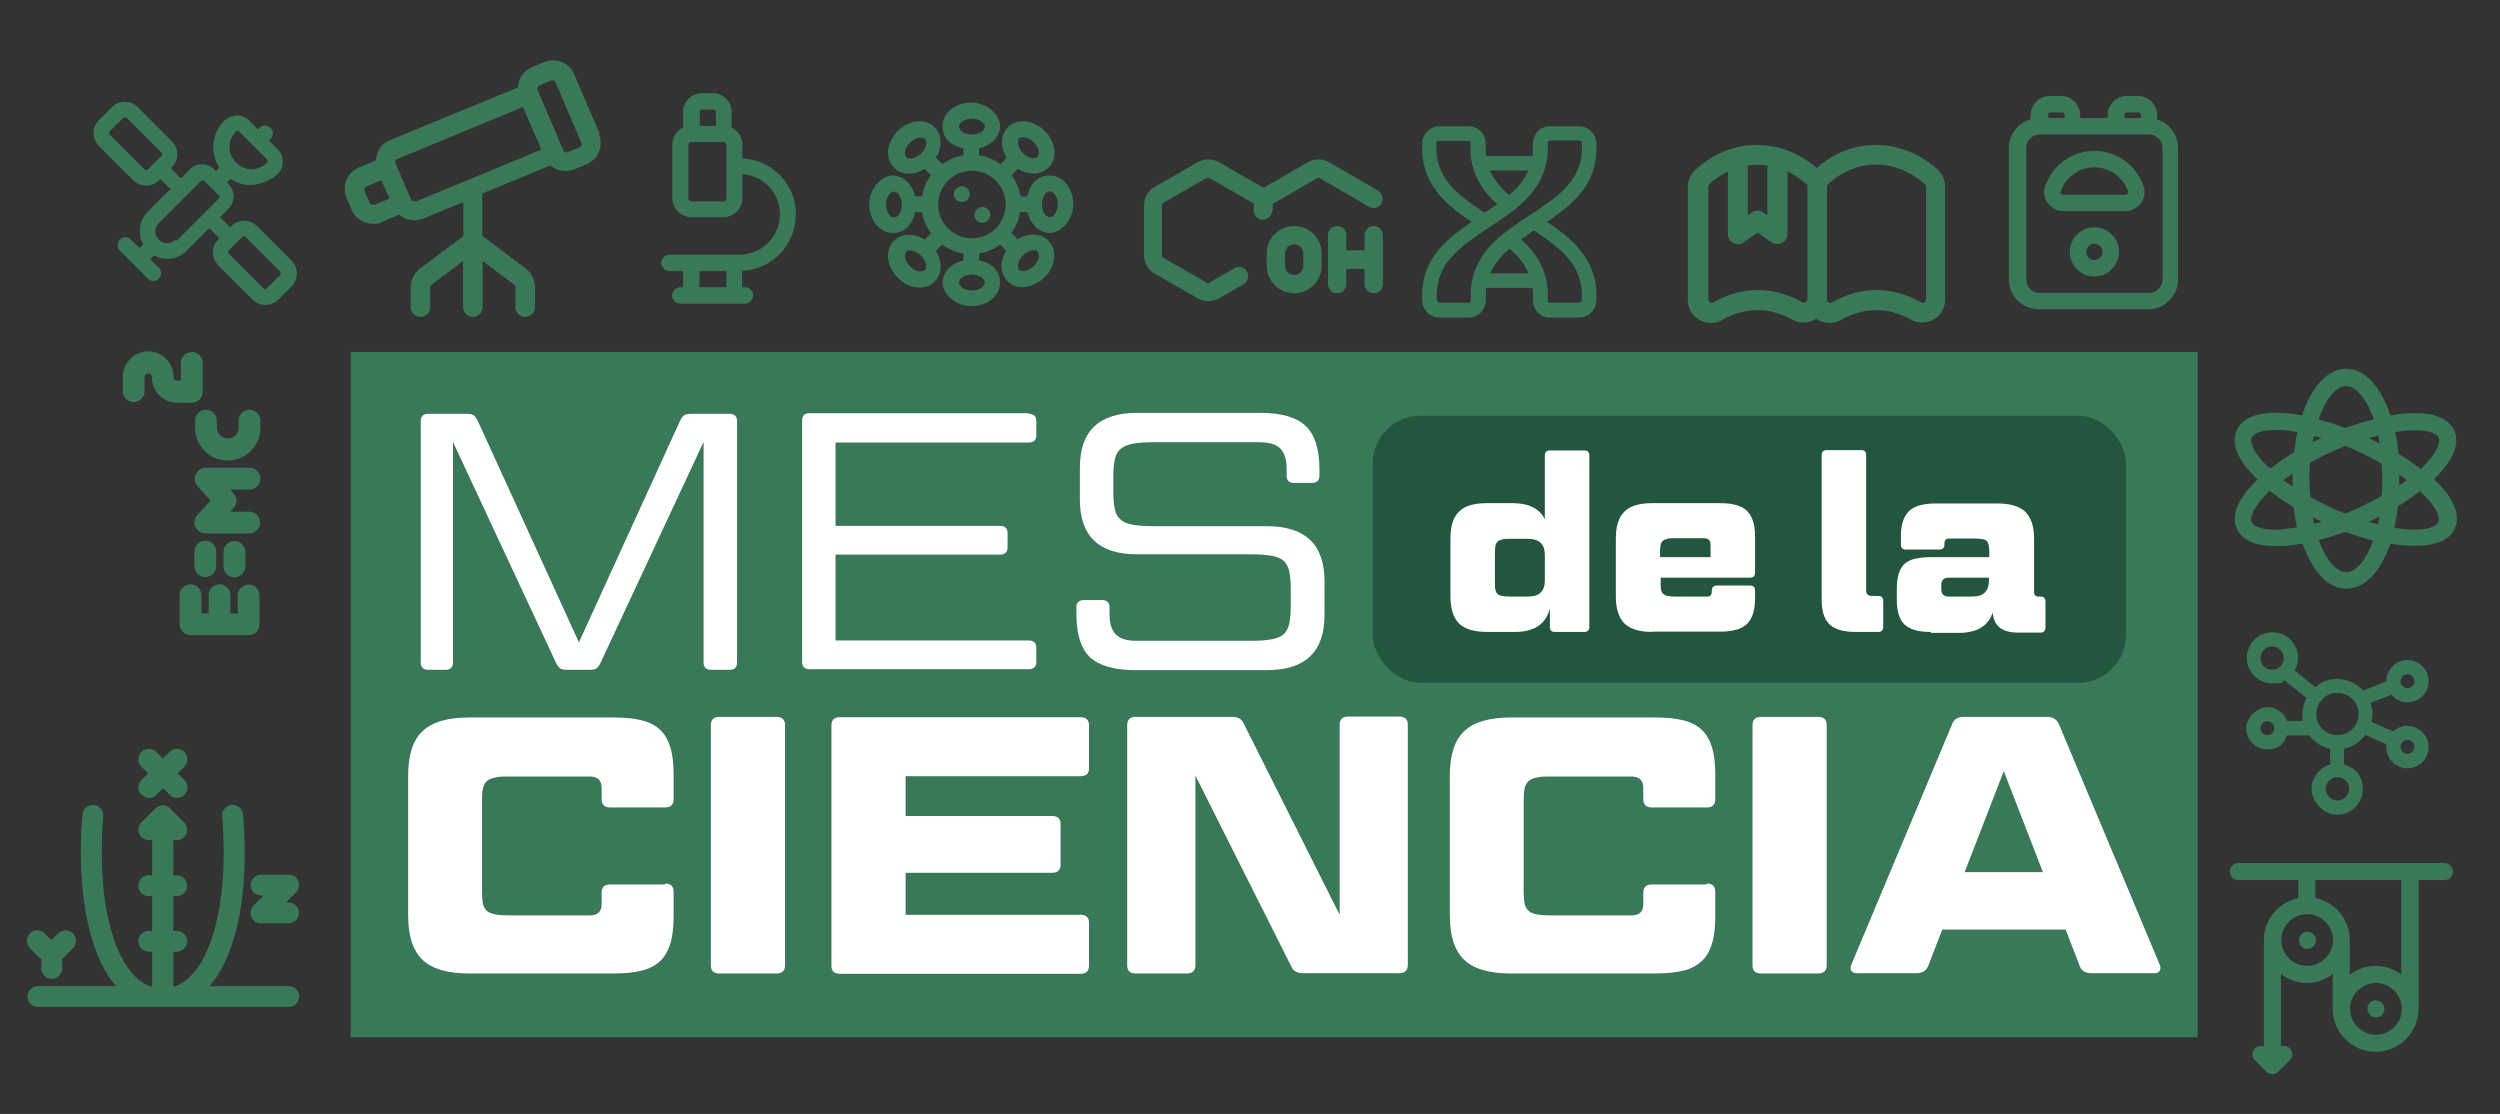 <?xml version="1.0" encoding="UTF-8"?> <svg xmlns="http://www.w3.org/2000/svg" id="Capa_1" version="1.1" viewBox="0 0 792 352.9"><rect x="0" y="0" width="792" height="352.9" fill="#333333" stroke="none"/><defs><style> .st0 { fill: #397957; } .st1 { fill: #fff; } .st2 { fill: #22563e; } </style></defs><path class="st0" d="M92.3,82.5l-10.9-10.9c-2.2-2.2-5.9-2.2-8.1,0l-.4.4-3.2-3.2,2.7-2.7c1-1,1.6-2.4,1.6-3.9s-.6-2.9-1.6-3.9l-.5-.5,1.1-1.1c1.9,1.3,4.2,1.9,6.5,1.9s6.1-1.2,8.5-3.5c1-1,1.6-2.4,1.6-3.9s-.6-2.9-1.6-3.9l-2.8-2.8.5-.5c1-1,1-2.5,0-3.5s-2.5-1-3.5,0l-.5.5-2.7-2.8c-2.1-2.1-5.6-2.2-8,.1-4,4-4.5,10.2-1.5,14.8l-1.1,1.1-.5-.5c-2.2-2.2-5.7-2.2-7.8,0l-2.8,2.8-3.2-3.2.4-.4c2.2-2.2,2.2-5.9,0-8.1l-10.9-10.9c-2.2-2.2-5.9-2.2-8.1,0l-4.2,4.2c-2.2,2.2-2.2,5.9,0,8.1l10.9,10.9c1.1,1.1,2.5,1.7,4.1,1.7s3-.6,4.1-1.7l.4-.4,3.2,3.2-7.2,7.2c-1.6,1.6-2.5,3.8-2.5,6.1s.4,2.9,1.1,4.2l-1.2,1.2-2.7-2.7c-1-1-2.5-1-3.5,0s-1,2.5,0,3.5l8.9,8.9c.5.5,1.1.7,1.7.7s1.2-.2,1.7-.7c1-1,1-2.5,0-3.5l-2.7-2.7,1.2-1.2c1.3.7,2.7,1.1,4.2,1.1,2.3,0,4.5-.9,6.1-2.5l7.2-7.2,3.2,3.2-.4.4c-2.2,2.2-2.2,5.9,0,8.1l10.9,10.9c1.1,1.1,2.5,1.7,4.1,1.7h0c1.5,0,3-.6,4.1-1.7l4.2-4.2c2.2-2.2,2.2-5.9,0-8.1h0ZM74.7,41.6s.3-.2.5-.2.3,0,.5.2l8.9,8.9s.2.3.2.5,0,.3-.3.6c-2.7,2.7-7,2.7-9.6,0l-.2-.2c-2.7-2.7-2.7-7,.1-9.8ZM45.7,53.6h0l-10.9-10.9c-.3-.3-.3-.9,0-1.1l4.2-4.2s.4-.2.6-.2.4,0,.6.2l10.9,10.9c.3.3.3.9,0,1.1l-4.2,4.2c-.4.4-.8.4-1.1,0h0ZM55.5,76c-1.4,1.4-3.8,1.4-5.2,0h0c0,0,0-.1,0-.1-.7-.7-1.1-1.6-1.1-2.6s.4-1.9,1.1-2.6l13.4-13.4s.3-.2.5-.2.3,0,.5.2l2.3,2.3h0l2.3,2.3s.2.3.2.5,0,.3-.2.5l-13.4,13.4h0ZM88.8,87.1l-4.3,4.2c-.4.4-.8.4-1.1,0l-10.9-10.9c-.3-.3-.3-.9,0-1.1l4.2-4.2c.3-.3.9-.3,1.1,0l10.9,10.9c.3.3.3.9,0,1.1h0Z"></path><g><path class="st0" d="M63.8,188.6c0-1.9-1.5-3.5-3.4-3.5-1.9,0-3.5,1.5-3.5,3.4v9.2c0,1.9,1.5,3.5,3.4,3.5h18.4c1.9.1,3.5-1.4,3.5-3.3v-9.2c0-1.9-1.5-3.5-3.4-3.5-1.9,0-3.5,1.5-3.5,3.4v5.8s-2.3,0-2.3,0v-5.8c0-1.9-1.5-3.5-3.4-3.5s-3.5,1.5-3.5,3.4v5.8s-2.3,0-2.3,0v-5.8Z"></path><path class="st0" d="M61.6,174.7v4.6c0,1.9,1.5,3.5,3.4,3.5,1.9,0,3.5-1.5,3.5-3.4v-4.6c0-1.9-1.5-3.5-3.4-3.5s-3.5,1.5-3.5,3.4Z"></path><path class="st0" d="M70.8,174.8v4.6c0,1.9,1.5,3.5,3.4,3.5,1.9,0,3.5-1.5,3.5-3.4v-4.6c0-1.9-1.5-3.5-3.4-3.5s-3.5,1.5-3.5,3.4Z"></path><path class="st0" d="M62,150.3c-.6,1.2-.3,2.7.6,3.7l4.1,4.6-4.2,4.6c-.9,1-1.2,2.5-.6,3.7s1.8,2.1,3.2,2.1h13.8c1.9,0,3.5-1.5,3.5-3.4,0-1.9-1.5-3.5-3.4-3.5h-6s1-1.2,1-1.2c1.2-1.3,1.2-3.3,0-4.6l-1-1.2h6c1.9,0,3.5-1.5,3.5-3.4,0-1.9-1.5-3.5-3.4-3.5h-13.8c-1.4,0-2.6.7-3.2,2h0Z"></path><path class="st0" d="M68.7,135.6v-2.3c0-1.9-1.5-3.5-3.4-3.5s-3.5,1.5-3.5,3.4v2.3c0,5.7,4.6,10.4,10.3,10.4,5.7,0,10.4-4.6,10.4-10.3v-2.3c0-1.9-1.5-3.5-3.4-3.5s-3.5,1.5-3.5,3.4v2.3c0,1.9-1.6,3.4-3.5,3.4-1.9,0-3.4-1.6-3.4-3.5Z"></path><path class="st0" d="M57.3,114.8v5.8s-1.2,0-1.2,0c-.6,0-1.1-.5-1.1-1.2,0-4.4-3.6-8.1-8-8.1-4.4,0-8.1,3.6-8.1,8v4.6c0,1.9,1.5,3.5,3.4,3.5,1.9,0,3.5-1.5,3.5-3.4v-4.6c0-.6.5-1.1,1.2-1.1.6,0,1.1.5,1.1,1.2,0,4.4,3.6,8.1,8,8.1h4.6c1.9,0,3.5-1.5,3.5-3.4v-9.2c0-1.9-1.5-3.5-3.4-3.5-1.9,0-3.5,1.5-3.5,3.4Z"></path></g><rect class="st0" x="111.1" y="111.5" width="585.1" height="217.1"></rect><g><path class="st1" d="M148,131.1c1,0,1.7.2,2.1.5.4.3.8.9,1.2,1.6l32.1,70.3,32.1-70.3c.4-.8.8-1.3,1.2-1.6.4-.3,1.1-.5,2.1-.5h12.3c1.6,0,2.4.8,2.4,2.3v76.5c0,1.5-.8,2.3-2.4,2.3h-5.8c-1.6,0-2.4-.8-2.4-2.3v-69.9l-32.7,70.1c-.4.8-.8,1.3-1.2,1.6-.4.3-1.1.5-2.1.5h-7.4c-1,0-1.7-.2-2.1-.5-.4-.3-.8-.8-1.2-1.6l-32.7-70.1v69.9c0,1.5-.8,2.3-2.4,2.3h-5.4c-1.6,0-2.4-.8-2.4-2.3v-76.5c0-1.5.8-2.3,2.4-2.3h12.4Z"></path><path class="st1" d="M325.9,131.1c1.6,0,2.4.8,2.4,2.3v4.5c0,1.5-.8,2.3-2.4,2.3h-61.2v26.4h52.1c1.6,0,2.4.8,2.4,2.3v4.5c0,1.5-.8,2.3-2.4,2.3h-52.1v27.2h61.2c1.6,0,2.4.8,2.4,2.3v4.5c0,1.5-.8,2.3-2.4,2.3h-69.4c-1.6,0-2.4-.8-2.4-2.3v-76.5c0-1.5.8-2.3,2.4-2.3h69.4Z"></path><path class="st1" d="M349.1,190.1c1.6,0,2.4.8,2.4,2.3v2.3c0,2.9.7,5,2,6.3,1.4,1.4,3.5,2,6.6,2h36.6c2.6,0,4.6-.2,6.3-.5s2.9-.9,3.7-1.6c.8-.8,1.4-1.8,1.7-3.2.3-1.4.5-3.1.5-5.2v-6.4c0-2.1-.2-3.8-.5-5.2-.3-1.4-.9-2.4-1.7-3.2-.9-.8-2.1-1.3-3.7-1.6-1.6-.3-3.7-.5-6.3-.5h-36.5c-12.1,0-18.1-5.8-18.1-17.4v-10c0-11.6,6-17.4,18.1-17.4h39.1c6.7,0,11.5,1.4,14.4,4.2,2.9,2.8,4.3,7.4,4.3,13.8v1.9c0,1.5-.8,2.3-2.4,2.3h-5.6c-1.6,0-2.4-.8-2.4-2.3v-2.3c0-2.9-.7-5-2-6.3-1.4-1.4-3.6-2-6.7-2h-34c-2.6,0-4.6.2-6.2.5-1.6.3-2.8.9-3.7,1.6-.9.8-1.5,1.8-1.8,3.2-.3,1.4-.5,3.1-.5,5.2v5.6c0,2.1.2,3.8.5,5.2.3,1.4.9,2.4,1.8,3.2.9.8,2.1,1.3,3.7,1.6,1.6.3,3.7.5,6.2.5h36.5c12.1,0,18.2,5.8,18.2,17.4v10.8c0,11.6-6.1,17.4-18.2,17.4h-41.7c-6.7,0-11.5-1.4-14.4-4.1-2.9-2.7-4.3-7.4-4.3-13.9v-1.9c0-1.5.8-2.3,2.4-2.3h5.7Z"></path><path class="st1" d="M210.7,279.9c1.8,0,2.7.9,2.7,2.6v7.7c0,3.4-.3,6.3-1,8.6-.7,2.3-1.7,4.2-3.2,5.6-1.5,1.4-3.4,2.5-5.9,3.1-2.4.6-5.4.9-9,.9h-45.6c-6.8,0-11.8-1.4-14.8-4.3-3.1-2.9-4.6-7.6-4.6-14.2v-44.1c0-6.6,1.5-11.3,4.6-14.2,3.1-2.9,8-4.3,14.8-4.3h45.6c3.6,0,6.6.3,9,.9,2.4.6,4.4,1.6,5.9,3.1,1.5,1.4,2.5,3.3,3.2,5.6.7,2.3,1,5.2,1,8.6v7.7c0,1.7-.9,2.6-2.7,2.6h-17.4c-1.8,0-2.7-.9-2.7-2.6v-3.6c0-2.4-1.3-3.6-3.8-3.6h-25.2c-1.9,0-3.4,0-4.6.3-1.2.2-2.1.6-2.7,1.1-.6.5-1,1.3-1.3,2.3-.2,1-.3,2.2-.3,3.8v29c0,1.5.1,2.8.3,3.8.2,1,.7,1.7,1.3,2.3.6.5,1.5.9,2.7,1.1,1.2.2,2.7.3,4.6.3h25.2c2.6,0,3.8-1.2,3.8-3.6v-3.6c0-1.7.9-2.6,2.7-2.6h17.4Z"></path><path class="st1" d="M248.7,305.8c0,1.7-.9,2.6-2.8,2.6h-18c-1.8,0-2.7-.8-2.7-2.6v-76.1c0-1.7.9-2.6,2.7-2.6h18c1.9,0,2.8.9,2.8,2.6v76.1Z"></path><path class="st1" d="M342.3,227.2c1.8,0,2.7.9,2.7,2.6v13.6c0,1.7-.9,2.5-2.7,2.5h-55.4v12.6h46.4c1.8,0,2.7.9,2.7,2.6v12.8c0,1.7-.9,2.6-2.7,2.6h-46.4v13.3h55.4c1.8,0,2.7.9,2.7,2.5v13.6c0,1.7-.9,2.6-2.7,2.6h-76.2c-1.8,0-2.7-.8-2.7-2.6v-76.1c0-1.7.9-2.6,2.7-2.6h76.2Z"></path><path class="st1" d="M412.8,308.3c-1.9,0-3.1-.7-3.7-2.1l-30.4-60.5v60.1c0,1.7-.9,2.6-2.7,2.6h-16.2c-1.8,0-2.7-.8-2.7-2.6v-76.1c0-1.7.9-2.6,2.7-2.6h30.5c1.9,0,3.1.7,3.7,2.1l30.4,60.6v-60.2c0-1.7.9-2.6,2.8-2.6h16.1c1.8,0,2.7.9,2.7,2.6v76.1c0,1.7-.9,2.6-2.7,2.6h-30.5Z"></path><path class="st1" d="M540.7,279.9c1.8,0,2.7.9,2.7,2.6v7.7c0,3.4-.3,6.3-1,8.6-.7,2.3-1.7,4.2-3.2,5.6-1.5,1.4-3.4,2.5-5.9,3.1-2.4.6-5.4.9-9,.9h-45.6c-6.8,0-11.8-1.4-14.8-4.3-3.1-2.9-4.6-7.6-4.6-14.2v-44.1c0-6.6,1.5-11.3,4.6-14.2,3.1-2.9,8-4.3,14.8-4.3h45.6c3.6,0,6.6.3,9,.9,2.4.6,4.4,1.6,5.9,3.1,1.5,1.4,2.5,3.3,3.2,5.6.7,2.3,1,5.2,1,8.6v7.7c0,1.7-.9,2.6-2.7,2.6h-17.4c-1.8,0-2.7-.9-2.7-2.6v-3.6c0-2.4-1.3-3.6-3.8-3.6h-25.2c-1.9,0-3.4,0-4.6.3-1.2.2-2.1.6-2.7,1.1-.6.5-1,1.3-1.3,2.3-.2,1-.3,2.2-.3,3.8v29c0,1.5.1,2.8.3,3.8.2,1,.7,1.7,1.3,2.3.6.5,1.5.9,2.7,1.1,1.2.2,2.7.3,4.6.3h25.2c2.6,0,3.8-1.2,3.8-3.6v-3.6c0-1.7.9-2.6,2.7-2.6h17.4Z"></path><path class="st1" d="M578.7,305.8c0,1.7-.9,2.6-2.8,2.6h-18c-1.8,0-2.7-.8-2.7-2.6v-76.1c0-1.7.9-2.6,2.7-2.6h18c1.9,0,2.8.9,2.8,2.6v76.1Z"></path><path class="st1" d="M654.4,294.5h-39.1l-4.4,11.4c-.6,1.6-1.9,2.4-3.7,2.4h-19.1c-.8,0-1.3-.3-1.6-.8-.3-.5-.3-1.1,0-1.9l31.9-76.1c.5-1.6,1.8-2.4,3.8-2.4h26.4c1.8,0,3,.8,3.7,2.4l31.9,76.1c.3.8.3,1.4,0,1.9-.3.5-.8.8-1.5.8h-20.2c-1.9,0-3.2-.8-3.7-2.4l-4.4-11.4ZM622.4,276.3h24.8l-12.4-32-12.4,32Z"></path></g><rect class="st2" x="434.9" y="131.7" width="238.6" height="84.6" rx="15.1" ry="15.1"></rect><g><path class="st1" d="M491,192.7c-1.2,5-4.9,7.5-11.1,7.5h-8.8c-4,0-7-.9-8.8-2.6-1.8-1.8-2.8-4.6-2.8-8.5v-18.6c0-3.9.9-6.7,2.8-8.5,1.8-1.8,4.8-2.6,8.8-2.6h8.1c5.1,0,8.5,1.7,10.2,5.1v-20.2c0-1,.5-1.6,1.6-1.6h10.9c1.1,0,1.6.5,1.6,1.6v54.3c0,1-.5,1.6-1.6,1.6h-9.3c-1.1,0-1.6-.5-1.6-1.6v-5.9ZM478.4,170.7c-1,0-1.9,0-2.5.2s-1.1.3-1.4.6c-.3.3-.6.7-.7,1.2-.1.5-.2,1.2-.2,2.1v10.1c0,.9,0,1.6.2,2.1.1.5.3.9.7,1.2.3.3.8.5,1.4.6.6.1,1.4.2,2.5.2h5.4c2,0,3.4-.4,4.3-1.3.9-.9,1.3-2.1,1.3-3.8v-8.1c0-1.7-.4-2.9-1.3-3.8-.9-.9-2.3-1.3-4.3-1.3h-5.4Z"></path><path class="st1" d="M523.5,200.2c-4,0-7-.9-8.8-2.6-1.8-1.8-2.8-4.6-2.8-8.5v-18.6c0-3.9.9-6.7,2.8-8.5,1.8-1.8,4.8-2.6,8.8-2.6h21.5c3.9,0,6.7.8,8.4,2.4s2.6,4.3,2.6,8v11.6c0,1-.5,1.6-1.6,1.6h-28.3v1.9c0,.9,0,1.6.2,2.1.1.5.3.9.7,1.2.3.3.8.5,1.4.6.6.1,1.4.2,2.5.2h9.8c1.1,0,1.6-.5,1.6-1.6v-.3c0-1,.5-1.6,1.6-1.6h10.5c1.1,0,1.6.5,1.6,1.6v2.6c0,3.7-.9,6.4-2.6,8s-4.5,2.4-8.4,2.4h-21.5ZM526,176.5h15.9v-4c0-1.3-.7-2-2.2-2h-9c-1,0-1.9,0-2.5.2s-1.1.3-1.4.6c-.3.3-.6.7-.7,1.2-.1.5-.2,1.2-.2,2.1v1.9Z"></path><path class="st1" d="M595,188.8c1.1,0,1.6.5,1.6,1.6v8.2c0,1-.5,1.6-1.6,1.6h-7.1c-3.9,0-6.7-.8-8.3-2.4-1.7-1.6-2.5-4.2-2.5-8v-45.6c0-1,.5-1.6,1.6-1.6h10.9c1.1,0,1.6.5,1.6,1.6v42.9c0,1.1.6,1.7,1.8,1.7h1.9Z"></path><path class="st1" d="M611.6,200.2c-3.9,0-6.6-.8-8.3-2.4-1.6-1.6-2.4-4.2-2.4-8v-3c0-2,.2-3.7.6-5,.4-1.3,1-2.4,1.9-3.2s2-1.3,3.3-1.6c1.4-.3,3-.5,4.9-.5h18.6v-1.9c0-1.7-.3-2.8-.9-3.3-.6-.5-1.9-.7-3.9-.7h-7.8c-1.1,0-1.6.5-1.6,1.6v.3c0,1-.5,1.6-1.6,1.6h-10.6c-1.1,0-1.6-.5-1.6-1.6v-2.6c0-3.7.9-6.4,2.6-8,1.7-1.6,4.5-2.4,8.4-2.4h19.6c4,0,7,.9,8.8,2.6,1.8,1.8,2.8,4.6,2.8,8.5v17c0,.9.5,1.4,1.5,1.4h.5c1.1,0,1.6.5,1.6,1.6v8.2c0,1-.5,1.6-1.6,1.6h-7.1c-5.1,0-7.7-2.1-8-6.4-.7,2.2-2,3.8-3.8,4.9-1.8,1.1-4.2,1.6-7.1,1.6h-8.6ZM624.5,189c2,0,3.5-.4,4.3-1.3.9-.9,1.3-2.1,1.3-3.8v-.9h-12.7c-1.6,0-2.4.8-2.4,2.2v1.5c0,1.5.8,2.3,2.4,2.3h7.1Z"></path></g><g><path class="st0" d="M91.5,312.4h-25.1c8.6-10,12.7-29.7,10.6-54.4-.1-1.8-1.8-3.1-3.6-3-1.8.1-3.2,1.8-3,3.6,2.3,28-3.9,50-15,53.9h-.5v-11h1.1c1.8,0,3.3-1.5,3.3-3.3s-1.5-3.3-3.3-3.3h-1.1v-11h1.1c1.8,0,3.3-1.5,3.3-3.3s-1.5-3.3-3.3-3.3h-1.1v-11.3c.4.1.7.2,1.1.2.8,0,1.7-.3,2.3-1,1.3-1.3,1.3-3.4,0-4.7l-4.4-4.4c-.3-.3-.7-.5-1.1-.7-.8-.4-1.7-.4-2.5,0-.4.2-.8.4-1.1.7l-4.4,4.4c-1.3,1.3-1.3,3.4,0,4.7.9.9,2.3,1.1,3.4.8v11.3h-1.1c-1.8,0-3.3,1.5-3.3,3.3s1.5,3.3,3.3,3.3h1.1v11h-1.1c-1.8,0-3.3,1.5-3.3,3.3s1.5,3.3,3.3,3.3h1.1v11h-.5c-11.1-3.9-17.3-25.9-15-53.9.1-1.8-1.2-3.4-3-3.6-1.8-.1-3.4,1.2-3.6,3-2,24.7,2.1,44.4,10.6,54.4H12c-1.8,0-3.3,1.5-3.3,3.3s1.5,3.3,3.3,3.3h79.5c1.8,0,3.3-1.5,3.3-3.3s-1.5-3.3-3.3-3.3Z"></path><path class="st0" d="M45,251.8c.7.7,1.5,1,2.3,1s1.7-.3,2.3-1l2.1-2.1,2.1,2.1c.7.7,1.5,1,2.3,1s1.7-.3,2.3-1c1.3-1.3,1.3-3.4,0-4.7l-2.1-2.1,2.1-2.1c1.3-1.3,1.3-3.4,0-4.7s-3.4-1.3-4.7,0l-2.1,2.1-2.1-2.1c-1.3-1.3-3.4-1.3-4.7,0s-1.3,3.4,0,4.7l2.1,2.1-2.1,2.1c-1.3,1.3-1.3,3.4,0,4.7Z"></path><path class="st0" d="M82.7,283.7h.8l-3.2,3.2c-.9.9-1.2,2.4-.7,3.6s1.7,2,3,2h8.8c1.8,0,3.3-1.5,3.3-3.3s-1.5-3.3-3.3-3.3h-.8l3.2-3.2c.9-.9,1.2-2.4.7-3.6s-1.7-2-3-2h-8.8c-1.8,0-3.3,1.5-3.3,3.3s1.5,3.3,3.3,3.3Z"></path><path class="st0" d="M13.1,303.8v3c0,1.8,1.5,3.3,3.3,3.3s3.3-1.5,3.3-3.3v-3l3.4-3.4c1.3-1.3,1.3-3.4,0-4.7s-3.4-1.3-4.7,0l-2.1,2.1-2.1-2.1c-1.3-1.3-3.4-1.3-4.7,0s-1.3,3.4,0,4.7l3.4,3.4Z"></path></g><path class="st0" d="M770.9,152s.2-.2.3-.3c7.6-7.4,7.6-12.4,6.3-15.3-1.3-2.9-5.1-6.3-15.7-5.4-1.4.1-3,.4-4.5.6-3-9-8.1-14.8-14-14.8s-11.1,5.8-14,14.8c-1.7-.3-3.4-.6-5-.7-10.6-.9-14.4,2.5-15.7,5.4-1.3,2.9-1.3,8,6.3,15.3,0,0,.2.2.3.3,0,0-.2.2-.3.3-7.6,7.4-7.6,12.4-6.3,15.3,1.2,2.6,4.3,5.5,12.4,5.5s2.1,0,3.3-.1c1.6-.1,3.4-.4,5.2-.7,3,8.8,8,14.3,13.9,14.3s10.8-5.5,13.9-14.3c1.6.3,3.2.5,4.7.6,1.2.1,2.3.1,3.3.1,8.1,0,11.3-2.9,12.4-5.5,1.3-2.9,1.3-8-6.3-15.3,0,0-.2-.2-.3-.3h0ZM762.2,136.4c1,0,1.9-.1,2.8-.1,4.8,0,7.1,1.2,7.6,2.4.6,1.4-.4,4.6-5.1,9.3-.2.2-.4.4-.6.6-2.1-1.6-4.5-3.3-7-4.8-.3-2.4-.6-4.7-1.1-6.9,1.2-.2,2.4-.4,3.5-.5ZM747,161c-1.4.6-2.7,1.1-4,1.7-1.4-.5-2.7-1-4-1.7-2.5-1.1-4.8-2.3-7.1-3.6-.1-1.8-.3-3.7-.3-5.7s0-3.5.2-5.1c2.3-1.3,4.6-2.5,7.1-3.6,1.4-.6,2.7-1.1,4-1.7,1.4.5,2.7,1,4,1.7,2.7,1.2,5.2,2.5,7.6,3.9.1,1.6.2,3.1.2,4.8s0,3.6-.2,5.4c-2.4,1.4-4.9,2.6-7.6,3.9ZM753.8,163.7c-.1.8-.3,1.6-.5,2.4-.9-.3-1.9-.5-2.9-.8,1.1-.5,2.3-1.1,3.4-1.6ZM735.5,165.3c-.8.3-1.6.4-2.4.6-.1-.6-.3-1.3-.4-2,.9.5,1.8.9,2.8,1.4h0ZM726.3,154.1c-1-.7-2-1.4-2.9-2,.9-.7,1.9-1.4,2.9-2,0,.6,0,1.1,0,1.8s0,1.5,0,2.3ZM732.6,140.2c.1-.7.3-1.4.4-2.1.8.2,1.6.4,2.5.6-1,.5-1.9.9-2.9,1.4h0ZM750.4,138.8c1-.3,2-.5,3-.8.2.8.3,1.6.5,2.5-1.1-.6-2.3-1.1-3.4-1.7h0ZM760.1,150.4c.8.5,1.6,1.1,2.4,1.7-.8.6-1.5,1.1-2.4,1.7,0-.6,0-1.3,0-1.9v-1.4h0ZM743.2,122.3c3.1,0,6.5,3.9,8.8,10.5-2.9.8-5.9,1.6-9,2.8-2.9-1.1-5.8-2-8.5-2.7,2.3-6.6,5.6-10.6,8.8-10.6ZM718.5,147.9c-4.8-4.6-5.8-7.9-5.1-9.3.5-1.2,2.8-2.4,7.6-2.4s1.8,0,2.8.1c1.3.1,2.6.3,4,.6-.4,2-.8,4.2-1,6.4-2.8,1.6-5.3,3.4-7.5,5.1-.2-.2-.4-.4-.6-.6h0ZM723.7,167.7c-6.6.6-9.8-.9-10.4-2.3-.6-1.4.4-4.6,5.1-9.3.2-.2.4-.4.6-.6,2.3,1.8,4.9,3.5,7.6,5.1.3,2.2.6,4.4,1.1,6.4-1.4.3-2.8.5-4.1.6ZM743.2,181.2c-3.1,0-6.3-3.8-8.6-10.1,2.7-.7,5.5-1.6,8.4-2.6,3,1.1,6,2,8.8,2.8-2.3,6.3-5.5,10-8.6,10ZM772.5,165.4c-.6,1.4-3.7,2.8-10.4,2.3-1.1-.1-2.4-.3-3.6-.5.5-2.1.9-4.4,1.1-6.8,2.5-1.5,4.9-3.2,7.1-4.8.2.2.4.4.6.6,4.8,4.6,5.8,7.9,5.1,9.3Z"></path><path class="st0" d="M614.1,53.9c-2.9-2.7-10.9-8.8-22-7.9-7.7.6-13.3,4.3-16.5,7.2-3.7-3.1-11-8-21.2-7.2-8.6.7-14.6,5.3-17.4,7.9-1.5,1.4-2.3,3.3-2.3,5.3v35.9c0,2.6,1.3,4.9,3.6,6.2,1.1.7,2.4,1,3.7,1s2.6-.3,3.7-1c4.1-2.3,8.4-3.3,12.8-3,3.2.3,6.3,1.3,9.2,2.9,2.3,1.3,5,1.3,7.3,0,.2,0,.3-.2.4-.3.2.1.3.3.5.4,1.1.7,2.4,1,3.7,1s2.6-.3,3.7-1c4.1-2.3,8.4-3.3,12.8-3,3.2.3,6.3,1.3,9.2,2.9,2.3,1.3,5.1,1.3,7.3,0,2.3-1.3,3.6-3.6,3.6-6.3v-35.8c0-2.1-.8-3.9-2.3-5.3h0ZM555,52.2c.6,0,1.1,0,1.7,0,1.2,0,2.3.1,3.4.3,0,.3-.2.5-.2.8v14.9l-1.3-.9c-1.1-.8-2.5-.8-3.6,0l-1.3.9v-14.9c0-.3,0-.6-.2-.8.5,0,1-.2,1.5-.2h0ZM572,95.8s-.6.3-1,0c-3.7-2.2-7.7-3.4-11.8-3.8-5.7-.5-11.3.8-16.4,3.8-.5.3-1,.1-1.1,0-.3-.2-.5-.5-.5-.8v-35.9c0-.3.1-.5.3-.7,1.2-1.2,3.3-2.8,5.9-4.1v19.9c0,1.2.6,2.2,1.7,2.8s2.3.5,3.2-.2l4.5-3.1,4.5,3.1c.5.4,1.2.5,1.8.5s1-.1,1.5-.4c1-.5,1.7-1.6,1.7-2.8v-19.8c3,1.5,5.1,3.3,6.3,4.3v36.2c0,.5-.3.7-.5.8ZM610.1,95c0,.5-.3.7-.5.8-.2.1-.5.3-1,0-3.7-2.2-7.7-3.4-11.8-3.8-5.7-.5-11.3.8-16.4,3.8-.5.3-1,.1-1.1,0-.3-.2-.5-.5-.5-.8v-36.3c2.3-2.3,7-5.9,13.9-6.5,8.6-.7,14.9,4.1,17.2,6.3.2.2.3.4.3.7v35.8h0Z"></path><path class="st0" d="M490.1,70.3c6.8-4.6,13.2-9.7,15.1-18.1.5-2.3.7-4.7.5-7.2-.2-2.8-2.6-5-5.4-5h-9.3c-1.5,0-2.9.6-3.9,1.7s-1.6,2.6-1.5,4.2c0,1.2,0,2.3-.1,3.5h-14.7c-.1-1.1-.2-2.3-.1-3.5,0-1.5-.4-3-1.5-4.2-1-1.1-2.4-1.7-3.9-1.7h-9.3c-2.8,0-5.2,2.2-5.4,5-.2,2.5,0,4.9.5,7.2,2,8.6,8.7,13.8,15.1,18.1-6.8,4.6-13.2,9.7-15.1,18.1-.5,2.3-.7,4.7-.5,7.2.2,2.8,2.6,5,5.4,5h9.3c1.5,0,2.9-.6,3.9-1.7,1-1.1,1.6-2.6,1.5-4.2,0-1.2,0-2.3.1-3.5h14.7c.2,1.1.2,2.3.1,3.5,0,1.5.4,3,1.5,4.2,1,1.1,2.4,1.7,3.9,1.7h9.3c2.8,0,5.2-2.2,5.4-5,.2-2.5,0-4.9-.5-7.2-2-8.5-8.4-13.6-15.1-18.1h0ZM478.1,61.8c-2.9-2.5-4.9-5.1-6.1-7.8h12.2c-1.3,3-3.5,5.6-6.1,7.8ZM455.5,51.1c-.4-1.8-.6-3.8-.4-5.8,0-.4.4-.7.8-.7h9.3c.2,0,.4,0,.5.2,0,0,.2.3.2.7-.2,2.3,0,4.5.5,6.6,1.1,4.7,3.6,8.7,7.9,12.6-1.3.9-2.7,1.8-4,2.7-7.6-5.1-13.2-9.3-14.8-16.4ZM465.8,95.7s-.3.2-.5.2h-9.3c-.4,0-.7-.3-.8-.7-.2-2,0-3.9.4-5.8,1.8-7.9,8.8-12.4,16.1-17.3,7.8-5.1,15.8-10.4,18.1-20.1.5-2.1.7-4.4.5-6.6,0-.3.1-.6.2-.7.2-.2.3-.2.5-.2h9.3c.4,0,.7.3.8.7.2,2,0,3.9-.4,5.8-1.8,7.9-8.8,12.4-16.1,17.2-7.8,5.1-15.9,10.4-18.1,20.1-.5,2.1-.7,4.4-.5,6.6,0,.3-.1.6-.2.7ZM484.3,86.6h-12.2c1.3-3,3.5-5.6,6.1-7.8,3,2.5,4.9,5.1,6.1,7.8ZM501.1,95.2c0,.4-.4.7-.8.7h-9.3c-.2,0-.4,0-.5-.2,0,0-.2-.3-.2-.7.2-2.3,0-4.5-.5-6.6-1.1-4.7-3.6-8.7-7.9-12.6,1.3-.9,2.7-1.8,4-2.8,6.8,4.5,13.1,9,14.8,16.4.4,1.8.6,3.8.4,5.8Z"></path><g><path class="st0" d="M435.2,71.6c-1.6,0-2.9,1.3-2.9,2.9v4.8h-5.8v-4.8c0-1.6-1.3-2.9-2.9-2.9s-2.9,1.3-2.9,2.9v15.5c0,1.6,1.3,2.9,2.9,2.9s2.9-1.3,2.9-2.9v-4.8h5.8v4.8c0,1.6,1.3,2.9,2.9,2.9s2.9-1.3,2.9-2.9v-15.5c0-1.6-1.3-2.9-2.9-2.9Z"></path><path class="st0" d="M403.2,66.8v-2.2l14-8.1c.3-.2.7-.2,1,0l15.5,9c.5.3,1,.4,1.4.4,1,0,2-.5,2.5-1.5.8-1.4.3-3.2-1-4l-15.5-9c-2.1-1.2-4.7-1.2-6.8,0l-14,8.1-14.1-8.1c-2.1-1.2-4.7-1.2-6.8,0l-13.6,7.8c-2.1,1.2-3.4,3.5-3.4,5.9v15.7c0,2.4,1.3,4.7,3.4,5.9l13.6,7.8c1,.6,2.2.9,3.4.9s2.4-.3,3.4-.9l7.8-4.5c1.4-.8,1.9-2.6,1-4-.8-1.4-2.6-1.9-4-1l-7.8,4.5c-.3.2-.7.2-1,0l-13.6-7.8c-.3-.2-.5-.5-.5-.9v-15.7c0-.3.2-.7.5-.9l13.6-7.8c.3-.2.7-.2,1,0l14,8.1v2.2c0,1.6,1.3,2.9,2.9,2.9s2.9-1.3,2.9-2.9Z"></path><path class="st0" d="M410,71.6c-4.8,0-8.7,3.9-8.7,8.7v3.9c0,4.8,3.9,8.7,8.7,8.7s8.7-3.9,8.7-8.7v-3.9c0-4.8-3.9-8.7-8.7-8.7ZM412.9,84.2c0,1.6-1.3,2.9-2.9,2.9s-2.9-1.3-2.9-2.9v-3.9c0-1.6,1.3-2.9,2.9-2.9s2.9,1.3,2.9,2.9v3.9Z"></path></g><g><path class="st0" d="M774.4,273.4h-65.3c-1.5,0-2.7,1.2-2.7,2.7s1.2,2.7,2.7,2.7h19v5.7c-6.2,1.3-10.9,6.7-10.9,13.3v33.7c-.9-.3-2.1-.1-2.8.6-1.1,1.1-1.1,2.8,0,3.8l3.6,3.6c.5.5,1.2.8,1.9.8s1.4-.3,1.9-.8l3.6-3.6c1.1-1.1,1.1-2.8,0-3.8-.8-.8-1.9-.9-2.8-.6v-22.9c2.3,1.7,5.1,2.8,8.2,2.8s5.9-1.1,8.2-2.8v11c0,7.5,6.1,13.6,13.6,13.6s13.6-6.1,13.6-13.6v-40.8h8.2c1.5,0,2.7-1.2,2.7-2.7s-1.2-2.7-2.7-2.7ZM730.9,306c-4.5,0-8.2-3.7-8.2-8.2s3.7-8.2,8.2-8.2,8.2,3.7,8.2,8.2-3.7,8.2-8.2,8.2ZM752.7,327.8c-4.5,0-8.2-3.7-8.2-8.2s3.7-8.2,8.2-8.2,8.2,3.7,8.2,8.2-3.7,8.2-8.2,8.2ZM760.8,308.8c-2.3-1.7-5.1-2.8-8.2-2.8s-5.9,1.1-8.2,2.8v-11c0-6.6-4.7-12.1-10.9-13.3v-5.7h27.2v30Z"></path><path class="st0" d="M752.7,316.9h0c-1.5,0-2.7,1.2-2.7,2.7s1.2,2.7,2.7,2.7,2.7-1.2,2.7-2.7-1.2-2.7-2.7-2.7Z"></path><path class="st0" d="M731,295.2h0c-1.5,0-2.7,1.2-2.7,2.7s1.2,2.7,2.7,2.7,2.7-1.2,2.7-2.7-1.2-2.7-2.7-2.7Z"></path></g><path class="st0" d="M252.2,68c0-9.6-7.6-17.4-17-17.8v-4.4c0-2.4-1.4-4.4-3.4-5.4v-4.9c0-3.3-2.7-6-6-6h-3.4c-3.3,0-6,2.7-6,6v4.9c-2,1-3.4,3-3.4,5.4v17c0,3.3,2.7,6,6,6h10.2c3.3,0,6-2.7,6-6v-7.6c6.6.4,11.9,5.9,11.9,12.7s-5.7,12.8-12.8,12.8h-22.2c-1.4,0-2.6,1.2-2.6,2.6s1.2,2.6,2.6,2.6h4.3v5.1h-.9c-1.4,0-2.6,1.2-2.6,2.6s1.2,2.6,2.6,2.6h20.5c1.4,0,2.6-1.2,2.6-2.6s-1.2-2.6-2.6-2.6h-.9v-5.2c9.5-.4,17-8.2,17-17.8ZM221.6,35.6c0-.5.4-.9.9-.9h3.4c.5,0,.9.4.9.9v4.3h-5.1v-4.3ZM230.1,62.9c0,.5-.4.9-.9.9h-10.2c-.5,0-.9-.4-.9-.9v-17c0-.5.4-.9.9-.9h10.2c.5,0,.9.4.9.9v17ZM221.6,91v-5.1h8.5v5.1h-8.5Z"></path><path class="st0" d="M762.7,229.9c-1.7,0-3.3.7-4.5,1.8l-6.9-3c.2-.8.3-1.6.3-2.5,0-1.2-.2-2.4-.6-3.5l6.6-2.6c1.2,1.5,3,2.4,5.1,2.4,3.7,0,6.7-3,6.7-6.7s-3-6.7-6.7-6.7-6.7,3-6.7,6.7h0c0,0-7.3,3-7.3,3-2-2.2-4.9-3.7-8.2-3.7s-5.1,1-7,2.6l-6.6-5.3c.7-1.2,1.1-2.5,1.1-4,0-4.5-3.6-8.1-8.1-8.1s-8.1,3.6-8.1,8.1,3.6,8.1,8.1,8.1,2.7-.4,3.8-1l7,5.6c-.8,1.5-1.3,3.2-1.3,5.1s0,1.5.2,2.2h-5.1c-.9-2.6-3.4-4.4-6.2-4.4s-6.7,3-6.7,6.7,3,6.7,6.7,6.7,5.3-1.9,6.2-4.4h7.1c1.6,2.1,3.9,3.7,6.6,4.2v5c-3.4,1-5.9,4.1-5.9,7.8s3.6,8.1,8.1,8.1,8.1-3.6,8.1-8.1-2.5-6.8-5.9-7.8v-5c2.8-.6,5.2-2.2,6.7-4.4l6.7,3c0,.3,0,.6,0,.9,0,3.7,3,6.7,6.7,6.7s6.7-3,6.7-6.7-3-6.7-6.7-6.7h0ZM762.7,213.6c1.2,0,2.2,1,2.2,2.2s-1,2.2-2.2,2.2-2.2-1-2.2-2.2,1-2.2,2.2-2.2ZM718.3,232.9c-1.2,0-2.2-1-2.2-2.2s1-2.2,2.2-2.2,2.2,1,2.2,2.2-1,2.2-2.2,2.2ZM716.1,208.5c0-2,1.7-3.7,3.7-3.7s3.7,1.7,3.7,3.7-1.7,3.7-3.7,3.7-3.7-1.7-3.7-3.7ZM744.2,249.9c0,2-1.7,3.7-3.7,3.7s-3.7-1.7-3.7-3.7,1.7-3.7,3.7-3.7,3.7,1.7,3.7,3.7ZM740.5,232.9c-3.7,0-6.7-3-6.7-6.7s3-6.7,6.7-6.7,6.7,3,6.7,6.7-3,6.7-6.7,6.7ZM762.7,238.8c-1.2,0-2.2-1-2.2-2.2s1-2.2,2.2-2.2,2.2,1,2.2,2.2-1,2.2-2.2,2.2Z"></path><path class="st0" d="M190.1,42.7l-8.2-19.2c-1.6-3.7-5.9-5.4-9.6-3.8l-3.8,1.6c-2.7,1.1-4.3,3.7-4.4,6.4l-40.6,16.7c-2.7,1.1-4.3,3.7-4.4,6.4l-5.5,2.3c-3.7,1.6-5.4,5.9-3.8,9.6l1.6,3.8c1.2,2.8,3.9,4.4,6.7,4.4s1.9-.2,2.9-.6l5.5-2.3c.6.5,1.3,1,2.1,1.3.9.3,1.8.5,2.7.5s1.9-.2,2.8-.6l12.7-5.2v10.8l-13.8,10.3c-1.8,1.4-2.9,3.6-2.9,5.9v6.3c0,1.7,1.4,3.1,3.1,3.1s3.1-1.4,3.1-3.1v-6.3c0-.3.2-.6.4-.8l10-7.5v14.6c0,1.7,1.4,3.1,3.1,3.1s3.1-1.4,3.1-3.1v-14.6l10,7.5c.3.2.4.5.4.8v6.3c0,1.7,1.4,3.1,3.1,3.1s3.1-1.4,3.1-3.1v-6.3c0-2.3-1.1-4.5-2.9-5.9l-13.8-10.4v-13.4l21.6-8.9c.6.5,1.3,1,2.1,1.3.9.3,1.8.5,2.7.5s2-.2,2.9-.6l3.8-1.6c3.7-1.6,5.4-5.9,3.8-9.6h0ZM118.5,64.8c-.5.2-1.1,0-1.4-.5l-1.6-3.8c-.2-.5,0-1.1.5-1.4l4.8-2,1.3,2.9,1.3,2.9-4.8,2h0ZM131.6,63.7c-.3.2-.6,0-.8,0-.2,0-.4-.2-.6-.5l-4.9-11.5c-.2-.5,0-1.1.5-1.3l39.9-16.5,5.8,13.5-39.9,16.5h0ZM183.7,46.6l-3.8,1.6c-.3.2-.7,0-.8,0s-.4-.2-.6-.5l-8.2-19.2c-.2-.5,0-1.1.5-1.4l3.8-1.6s.3,0,.4,0c.4,0,.8.3,1,.6l8.2,19.2c.2.5,0,1.1-.5,1.4Z"></path><g><path class="st0" d="M323.3,67.2h2.2c.9,3.8,3.7,6.6,7.1,6.6s7.4-4,7.4-9.1-3.3-9.1-7.4-9.1-6.3,2.8-7.1,6.6h-2.2c-.4-2.5-1.4-4.7-2.8-6.7l2-2c1.6,1,3.3,1.5,4.9,1.5s3.5-.6,4.8-1.9h0c1.5-1.5,2.1-3.6,1.8-5.9-.3-2.1-1.4-4.1-3-5.7-3.6-3.6-8.7-4.1-11.7-1.2-1.5,1.5-2.1,3.6-1.8,5.9.2,1.3.7,2.6,1.4,3.8l-2,2c-1.9-1.4-4.2-2.4-6.7-2.8v-2.2c3.8-.9,6.6-3.7,6.6-7.1s-4-7.4-9.1-7.4-9.1,3.3-9.1,7.4,2.8,6.3,6.6,7.1v2.2c-2.5.4-4.7,1.4-6.7,2.8l-2-2c.7-1.2,1.3-2.4,1.4-3.8.3-2.3-.3-4.4-1.8-5.9-2.9-2.9-8-2.4-11.7,1.2-1.6,1.6-2.7,3.7-3,5.7-.3,2.3.3,4.4,1.8,5.9,1.3,1.3,3,1.9,4.8,1.9s3.3-.5,4.9-1.5l2,2c-1.4,1.9-2.4,4.2-2.8,6.7h-2.2c-.9-3.8-3.7-6.6-7.1-6.6s-7.4,4-7.4,9.1,3.3,9.1,7.4,9.1,6.3-2.8,7.1-6.6h2.2c.4,2.5,1.4,4.7,2.8,6.7l-2,2c-3.3-2.1-7.2-2.1-9.7.4-2.9,2.9-2.4,8.1,1.2,11.7,2,2,4.5,3.1,6.9,3.1s3.5-.6,4.8-1.9c2.4-2.4,2.5-6.4.4-9.7l2-2c1.9,1.4,4.2,2.4,6.7,2.8v2.2c-3.8.9-6.6,3.7-6.6,7.1s4,7.4,9.1,7.4,9.1-3.3,9.1-7.4-2.8-6.3-6.6-7.1v-2.2c2.5-.4,4.7-1.4,6.7-2.8l1.9,1.9c-2.1,3.3-2.1,7.2.4,9.7,1.3,1.3,3,1.9,4.8,1.9s4.8-1.1,6.9-3.1c3.6-3.6,4.1-8.7,1.2-11.7-2.4-2.4-6.4-2.5-9.7-.4l-2-2c1.4-1.9,2.4-4.2,2.8-6.7h0ZM307.9,75.5c-5.9,0-10.7-4.8-10.7-10.7s4.8-10.7,10.7-10.7,10.7,4.8,10.7,10.7-4.8,10.7-10.7,10.7ZM332.6,60.6c1.2,0,2.5,1.7,2.5,4.1s-1.3,4.1-2.5,4.1-2.5-1.7-2.5-4.1,1.3-4.1,2.5-4.1ZM322.8,43.9c.3-.3.7-.4,1.3-.4,1,0,2.3.5,3.4,1.6.9.9,1.4,1.9,1.6,2.9,0,.4,0,1.3-.4,1.7-.8.8-3,.5-4.6-1.2-.9-.9-1.4-1.9-1.6-2.9,0-.4,0-1.3.4-1.7h0ZM303.8,40.1c0-1.2,1.7-2.5,4.1-2.5s4.1,1.3,4.1,2.5-1.7,2.5-4.1,2.5-4.1-1.3-4.1-2.5ZM287.1,49.8c-.5-.5-.5-1.3-.4-1.7.1-1,.7-2.1,1.6-2.9,1.1-1.1,2.4-1.6,3.4-1.6s1,.1,1.3.4c.5.5.5,1.3.4,1.7-.1,1-.7,2.1-1.6,2.9-1.7,1.7-3.9,2-4.6,1.2h0ZM283.2,68.9c-1.2,0-2.5-1.7-2.5-4.1s1.3-4.1,2.5-4.1,2.5,1.7,2.5,4.1-1.3,4.1-2.5,4.1ZM292.9,85.6c-.8.8-3,.5-4.6-1.2-1.7-1.7-2-3.8-1.2-4.6s.7-.4,1.3-.4c1,0,2.3.5,3.4,1.6,1.7,1.7,2,3.8,1.2,4.6h0ZM312,89.5c0,1.2-1.7,2.5-4.1,2.5s-4.1-1.3-4.1-2.5,1.7-2.5,4.1-2.5,4.1,1.3,4.1,2.5ZM327.4,79.3c.5,0,1,.1,1.3.4.8.8.5,3-1.2,4.6s-3.8,2-4.6,1.2-.5-3,1.2-4.6c1.1-1.1,2.4-1.6,3.4-1.6h0Z"></path><path class="st0" d="M304.7,59h0c-1.4,0-2.5,1.1-2.5,2.5s1.1,2.5,2.5,2.5,2.5-1.1,2.5-2.5-1.1-2.5-2.5-2.5Z"></path><path class="st0" d="M311.2,65.6h0c-1.4,0-2.5,1.1-2.5,2.5s1.1,2.5,2.5,2.5,2.5-1.1,2.5-2.5-1.1-2.5-2.5-2.5Z"></path></g><g><path class="st0" d="M683.4,37.8v-1.3c0-3.3-2.7-6.1-6.1-6.1h-3.5c-3.3,0-6.1,2.7-6.1,6.1v.9h-8.7v-.9c0-3.3-2.7-6.1-6.1-6.1h-3.5c-3.3,0-6.1,2.7-6.1,6.1v1.3c-4,1.1-6.9,4.8-6.9,9.1v41.6c0,5.3,4.3,9.5,9.5,9.5h34.6c5.3,0,9.5-4.3,9.5-9.5v-41.6c0-4.3-2.9-8-6.9-9.1ZM673,36.5c0-.5.4-.9.9-.9h3.5c.5,0,.9.4.9.9v.9h-5.2v-.9ZM648.8,36.5c0-.5.4-.9.9-.9h3.5c.5,0,.9.4.9.9v.9h-5.2v-.9ZM685.1,88.5c0,2.4-1.9,4.3-4.3,4.3h-34.6c-2.4,0-4.3-1.9-4.3-4.3v-41.6c0-2.4,1.9-4.3,4.3-4.3h34.6c2.4,0,4.3,1.9,4.3,4.3v41.6Z"></path><path class="st0" d="M663.5,47.8c-7.1,0-13.3,4.5-15.6,11.2-.6,1.8-.3,3.7.8,5.3,1.1,1.6,3,2.6,5,2.6h19.6c2,0,3.8-1,5-2.6,1.1-1.6,1.4-3.5.8-5.3-2.3-6.7-8.5-11.2-15.6-11.2h0ZM674.1,61.3s-.3.4-.8.4h-19.6c-.5,0-.7-.3-.8-.4-.1-.2-.2-.4-.1-.6,1.6-4.6,5.8-7.7,10.7-7.7s9.1,3.1,10.7,7.7c0,.2,0,.4-.1.6h0Z"></path><path class="st0" d="M663.5,72c-4.3,0-7.8,3.5-7.8,7.8s3.5,7.8,7.8,7.8,7.8-3.5,7.8-7.8-3.5-7.8-7.8-7.8ZM663.5,82.4c-1.4,0-2.6-1.2-2.6-2.6s1.2-2.6,2.6-2.6,2.6,1.2,2.6,2.6-1.2,2.6-2.6,2.6Z"></path></g></svg> 